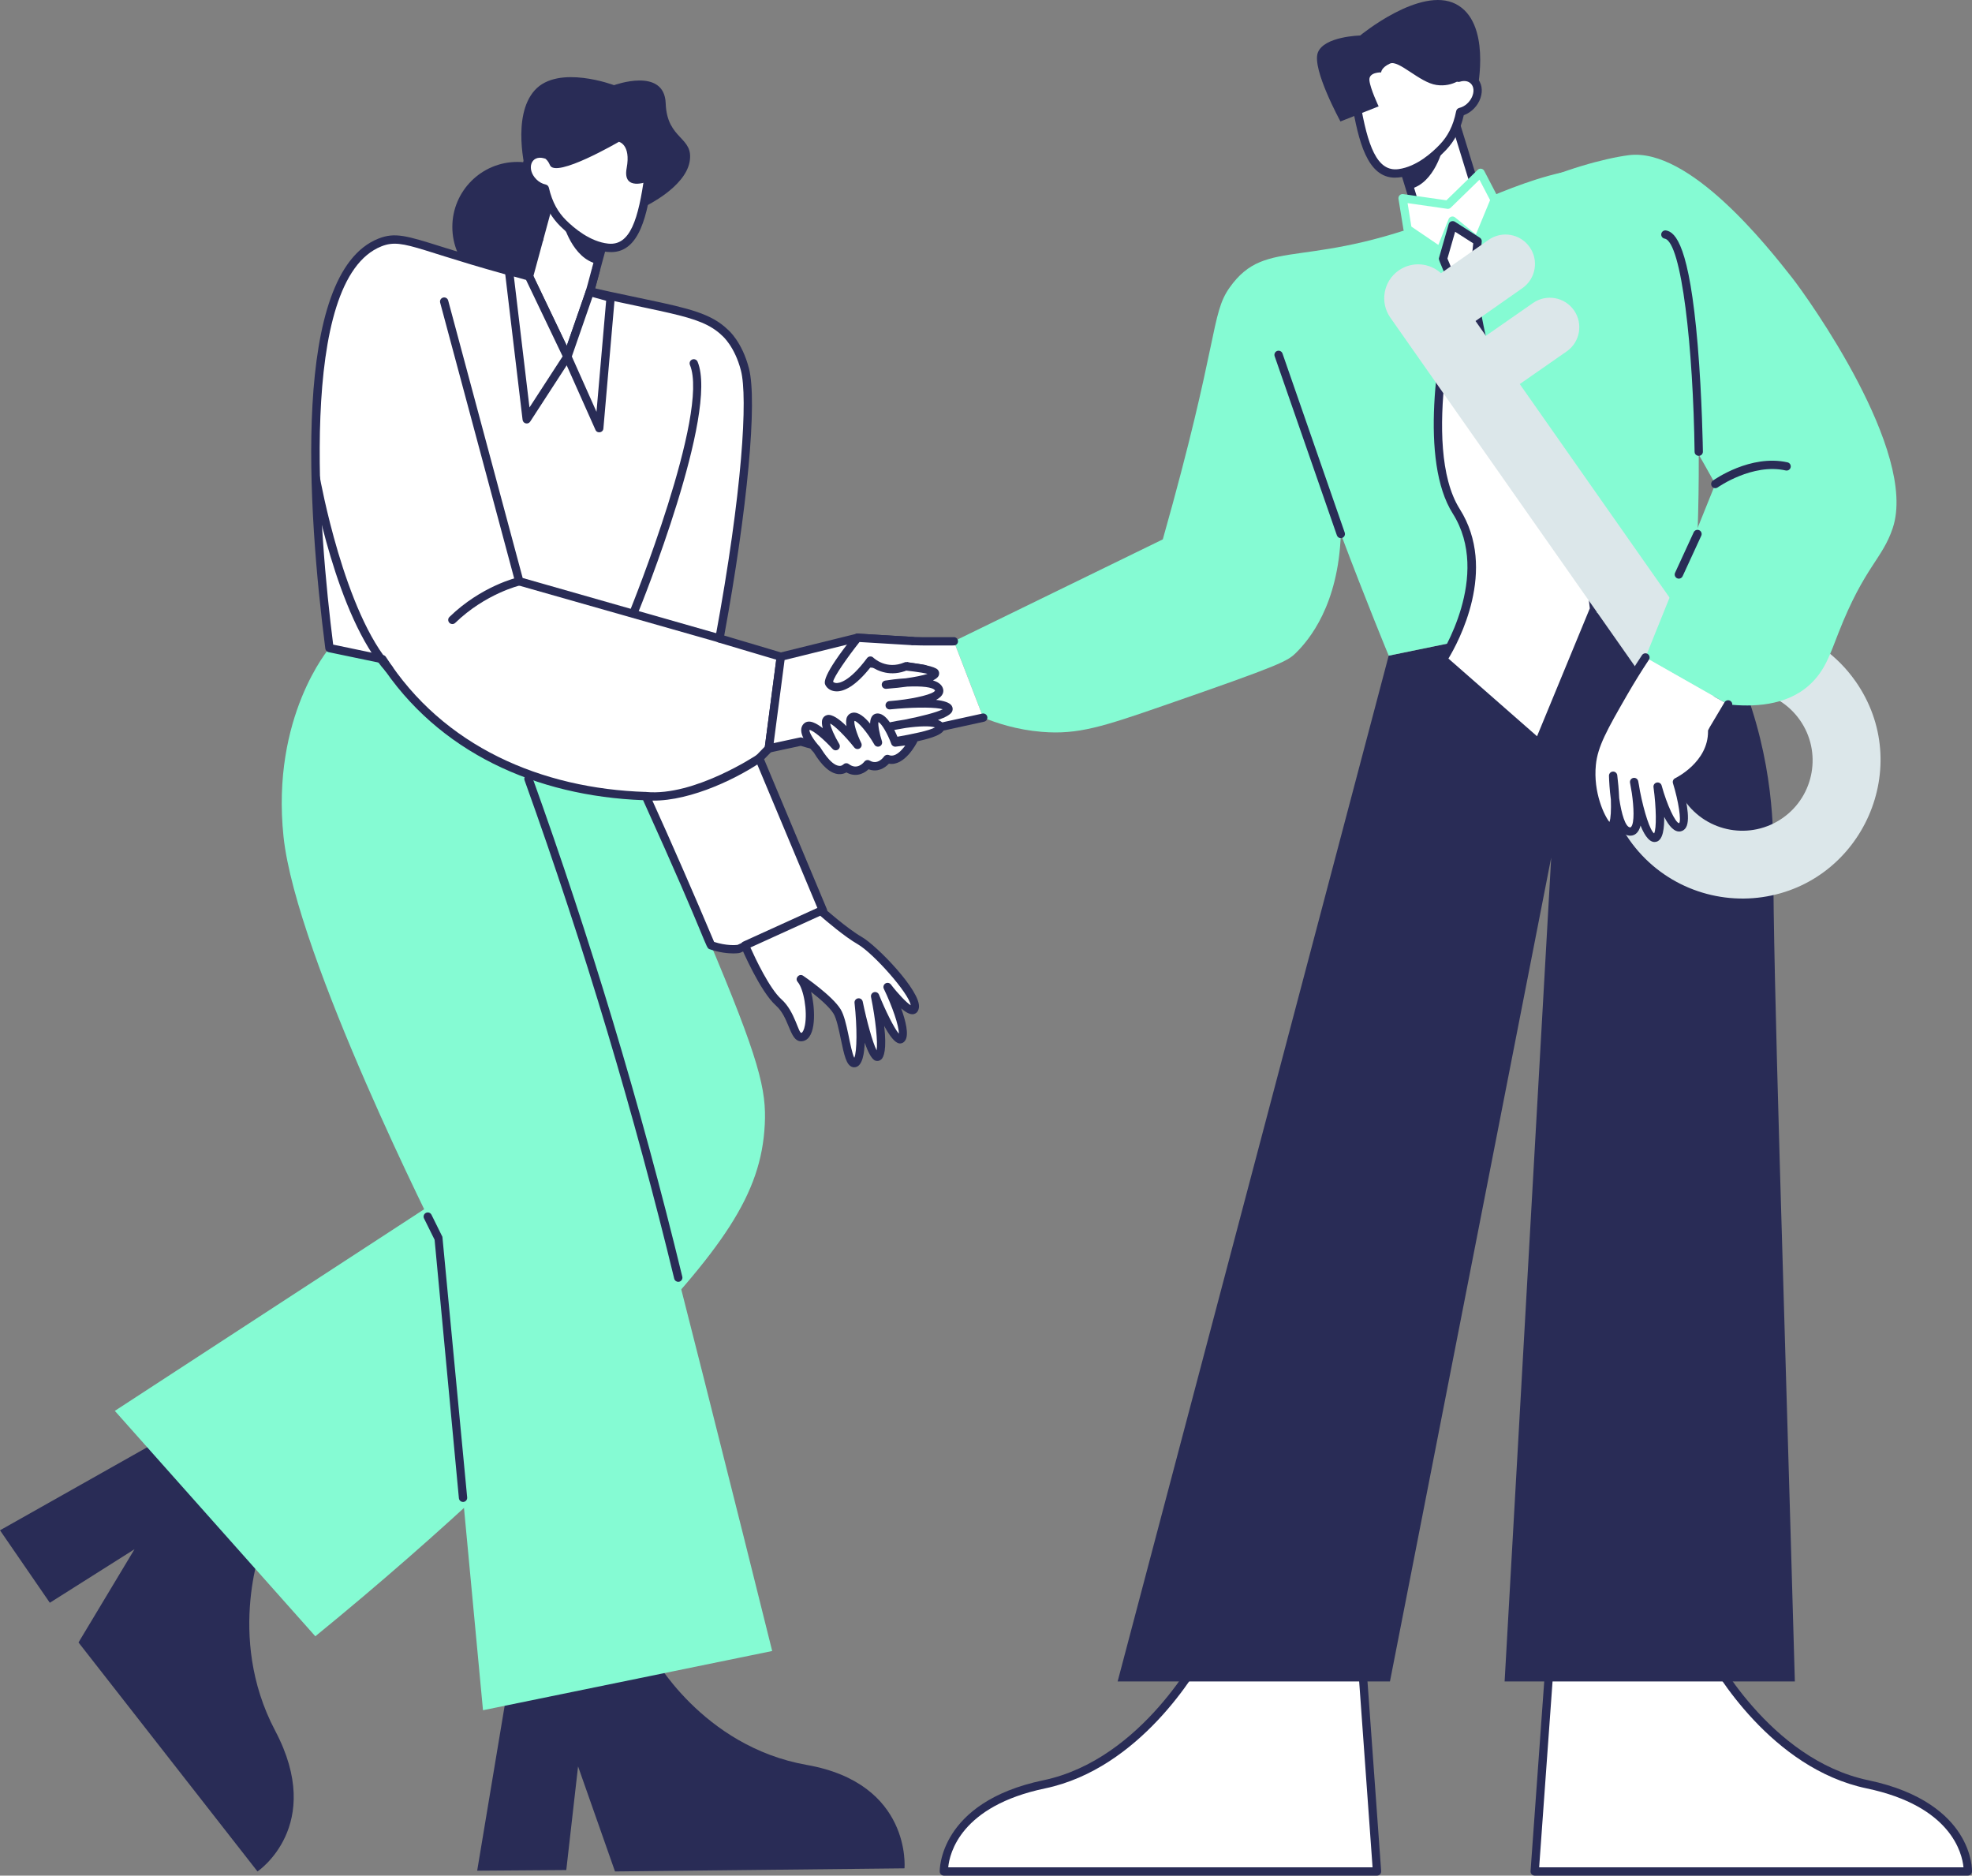 <?xml version="1.0" encoding="UTF-8"?>
<svg xmlns="http://www.w3.org/2000/svg" width="449" height="427" viewBox="0 0 449 427" fill="none">
  <rect x="0" y="0" width="449" height="427" fill="#808080" stroke="none"/>
  <g clip-path="url(#clip0_15_149)">
    <path d="M117.795 66.461C125.972 66.461 132.6 59.835 132.6 51.663C132.6 43.49 125.972 36.864 117.795 36.864C109.619 36.864 102.991 43.49 102.991 51.663C102.991 59.835 109.619 66.461 117.795 66.461Z" fill="#292C56"></path>
    <path d="M140.283 44.439L126.487 40.695L119.484 66.475L133.281 70.219L140.283 44.439Z" fill="white"></path>
    <path d="M133.276 71.171C133.082 71.171 133.264 71.202 119.231 67.392C118.729 67.257 118.427 66.74 118.566 66.231L125.57 40.455C125.707 39.951 126.227 39.653 126.731 39.79L140.528 43.537C141.031 43.674 141.329 44.194 141.192 44.697L134.189 70.474C134.075 70.895 133.692 71.171 133.276 71.171ZM120.64 65.816L132.611 69.065L139.119 45.113L127.149 41.863L120.642 65.816H120.64Z" fill="#292C56"></path>
    <path d="M147.695 39.954C148 37.746 147.416 35.505 146.08 33.723C142.776 29.318 137.156 26.805 132.131 27.98C131.949 28.022 128.433 28.887 126.123 31.525C125.232 32.544 124.579 33.773 124.156 35.137C122.905 34.785 121.642 34.997 120.801 35.831C118.661 37.956 120.671 42.239 124.045 42.929C124.87 46.475 126.291 48.888 128.221 50.805C130.313 52.885 134.068 55.948 138.383 56.404C144.439 57.044 146.352 49.665 147.695 39.951V39.954Z" fill="white"></path>
    <path d="M139.137 57.392C134.922 57.392 130.599 54.504 127.551 51.476C125.601 49.538 124.163 47.165 123.257 43.697C119.41 42.445 117.649 37.626 120.131 35.16C120.992 34.307 122.217 33.917 123.527 34.056C123.99 32.861 124.622 31.802 125.409 30.904C127.932 28.02 131.751 27.098 131.912 27.06C137.343 25.794 143.32 28.471 146.832 33.158C148.331 35.158 148.969 37.618 148.629 40.086C147.416 48.869 145.671 57.394 139.137 57.394V57.392ZM122.108 40.814C122.716 41.424 123.47 41.847 124.232 42.003C124.593 42.076 124.879 42.355 124.962 42.714C125.761 46.141 127.112 48.373 128.885 50.133C130.701 51.937 134.359 55.028 138.48 55.463C143.507 56 145.366 49.871 146.756 39.824C147.028 37.852 146.517 35.886 145.321 34.288C141.746 29.518 136.298 27.975 132.344 28.899C132.311 28.906 128.961 29.717 126.835 32.147C126.052 33.042 125.454 34.142 125.057 35.416C124.905 35.905 124.399 36.186 123.898 36.044C120.874 35.196 119.805 38.495 122.108 40.812V40.814Z" fill="#292C56"></path>
    <path d="M128.221 50.807C128.221 50.807 130.271 58.869 136.031 60.086L137.085 56.201C137.085 56.201 131.171 55.042 128.221 50.807Z" fill="#292C56"></path>
    <path d="M324.149 53.051L337.814 48.851L329.96 23.318L316.296 27.517L324.149 53.051Z" fill="white"></path>
    <path d="M324.154 54.021C323.749 54.021 323.376 53.759 323.25 53.352L315.396 27.821C315.242 27.323 315.523 26.793 316.022 26.64L329.687 22.44C330.188 22.286 330.715 22.567 330.869 23.066L338.724 48.597C338.878 49.096 338.596 49.625 338.097 49.779C324.168 54.062 324.374 54.021 324.154 54.021ZM317.481 28.169L324.78 51.894L336.636 48.25L329.337 24.524L317.481 28.169Z" fill="#292C56"></path>
    <path d="M308.739 23.3C308.361 21.102 308.869 18.845 310.149 17.018C313.305 12.506 318.838 9.809 323.898 10.816C324.083 10.853 327.625 11.6 330.02 14.16C330.944 15.148 331.637 16.353 332.108 17.703C333.347 17.311 334.617 17.481 335.484 18.287C337.693 20.338 335.827 24.687 332.477 25.489C331.77 29.06 330.429 31.52 328.563 33.499C326.542 35.647 322.889 38.833 318.592 39.431C312.563 40.273 310.406 32.962 308.742 23.298L308.739 23.3Z" fill="white"></path>
    <path d="M317.625 40.447C311.288 40.447 309.295 32.088 307.808 23.458C307.385 21.003 307.943 18.523 309.373 16.474C312.754 11.638 318.654 8.804 324.083 9.884C324.243 9.917 328.086 10.704 330.71 13.51C331.526 14.382 332.193 15.42 332.694 16.599C334.007 16.42 335.239 16.767 336.125 17.59C338.752 20.031 337.012 24.876 333.283 26.226C332.498 29.703 331.146 32.13 329.252 34.142C326.312 37.261 321.912 40.44 317.623 40.44L317.625 40.447ZM309.671 23.139C311.395 33.137 313.478 39.195 318.46 38.498C322.565 37.926 326.121 34.716 327.875 32.853C329.585 31.038 330.869 28.76 331.55 25.307C331.621 24.945 331.897 24.657 332.257 24.569C334.896 23.938 336.454 20.476 334.841 18.979C334.255 18.436 333.366 18.299 332.394 18.604C331.909 18.759 331.382 18.495 331.216 18.013C330.777 16.753 330.143 15.673 329.332 14.805C327.119 12.439 323.752 11.749 323.719 11.742C319.668 10.936 314.296 12.74 310.927 17.559C309.782 19.197 309.338 21.177 309.676 23.139H309.671Z" fill="#292C56"></path>
    <path d="M328.564 33.501C328.564 33.501 326.783 41.627 321.066 43.033L319.881 39.185C319.881 39.185 325.752 37.831 328.564 33.501Z" fill="#292C56"></path>
    <path d="M116.857 376.604C114.121 393.031 111.383 409.458 108.647 425.882C115.41 425.832 122.174 425.785 128.937 425.735L131.618 402.138L140.029 426.052L205.944 425.345C205.944 425.345 207.647 406.033 183.702 401.804C159.756 397.576 148.572 376.765 148.572 376.765L116.857 376.604Z" fill="#292C56"></path>
    <path d="M40.715 325.421L0 348.386L11.345 364.883L30.625 352.695L17.876 373.919L58.628 426.055C58.628 426.055 74.109 415.688 62.66 394.024C51.211 372.362 59.947 350.808 59.947 350.808L40.715 325.421Z" fill="#292C56"></path>
    <path d="M137.485 160.566C147.465 181.713 155.32 199.676 161.002 213.093C172.988 241.395 174.532 248.162 174.128 256.042C173.314 271.937 164.712 284.201 141.05 308.801C124.537 325.97 101.546 348.253 71.796 372.515C56.578 355.41 41.36 338.305 26.144 321.198C57.81 300.559 89.478 279.921 121.144 259.284C112.461 223.432 103.779 187.581 95.096 151.728L137.482 160.566H137.485Z" fill="#85FBD3"></path>
    <path d="M75.01 147.543C75.01 147.543 61.674 163.09 64.556 190.472C67.441 217.854 99.879 281.984 99.879 281.984L109.971 389.349C131.921 384.855 153.868 380.36 175.818 375.867C170.129 352.924 150.478 274.406 144.498 252.837C137.981 229.331 127.239 195.712 109.118 154.655L75.01 147.545V147.543Z" fill="#85FBD3"></path>
    <path d="M309.903 375.739L313.528 426.057H214.906C214.906 426.057 214.357 411.117 237.745 406.222C261.132 401.327 274.005 375.739 274.005 375.739H309.903Z" fill="white"></path>
    <path d="M313.53 427H214.908C214.4 427 213.981 426.598 213.963 426.09C213.955 425.932 213.662 410.294 237.553 405.295C260.212 400.557 273.035 375.564 273.161 375.314C273.321 374.995 273.648 374.794 274.005 374.794H309.903C310.399 374.794 310.811 375.177 310.846 375.671L314.473 425.988C314.514 426.534 314.078 427.002 313.53 427.002V427ZM215.897 425.109H312.515L309.025 376.682H274.577C272.56 380.384 259.636 402.608 237.943 407.146C218.732 411.167 216.216 421.881 215.899 425.109H215.897Z" fill="#292C56"></path>
    <path d="M353.055 375.739L349.43 426.057H448.052C448.052 426.057 448.6 411.117 425.213 406.222C401.826 401.329 388.953 375.739 388.953 375.739H353.055Z" fill="white"></path>
    <path d="M448.052 427H349.43C348.882 427 348.447 426.534 348.487 425.986L352.114 375.668C352.149 375.174 352.561 374.791 353.057 374.791H388.955C389.313 374.791 389.639 374.992 389.8 375.311C389.927 375.564 402.75 400.554 425.407 405.293C437.809 407.888 443.559 413.341 446.2 417.461C449.113 422.003 449.005 425.922 448.998 426.088C448.979 426.596 448.563 426.998 448.052 426.998V427ZM350.445 425.109H447.063C446.747 421.885 444.235 411.167 425.019 407.146C403.327 402.608 390.403 380.384 388.386 376.682H353.937L350.447 425.109H350.445Z" fill="#292C56"></path>
    <path d="M385.823 134.971C388.629 139.017 392.812 145.666 396.378 154.496C403.994 173.353 403.788 189.763 403.772 196.047C403.701 221.198 406.039 289.595 408.666 382.799H342.583L353.19 195.232L316.476 382.799H254.471L316.188 149.273C339.4 144.505 362.612 139.738 385.823 134.971Z" fill="#292C56"></path>
    <path d="M172.865 172.636C173.591 171.89 174.319 171.145 175.045 170.398C175.958 163.435 176.87 156.47 177.785 149.507C173.13 148.122 168.472 146.737 163.816 145.354C169.557 114.316 171.404 91.084 169.618 84.128C168.1 78.217 165.079 75.74 165.079 75.74C159.515 70.313 151.84 70.857 124.915 64.078C95.463 56.664 92.282 52.915 86.517 55.199C65.485 63.523 72.432 127.379 75.009 147.545C79.027 148.382 83.046 149.221 87.064 150.057C100.376 170.831 122.95 180.488 147.044 181.245C152.185 192.575 157.16 203.965 161.891 215.206C165.634 216.492 168.183 216.029 168.183 216.029L187.383 207.296C182.543 195.743 177.703 184.19 172.865 172.636Z" fill="white"></path>
    <path d="M166.944 217.055C165.75 217.055 163.87 216.887 161.584 216.1C160.546 215.743 161.555 215.563 146.423 182.169C122.092 181.24 99.735 171.318 86.482 150.901L74.816 148.469C74.421 148.386 74.123 148.063 74.071 147.663C70.046 116.183 66.268 62.197 86.168 54.319C89.93 52.83 92.606 53.672 100.558 56.17C145.306 70.238 158.266 67.773 165.738 75.062C165.812 75.116 168.956 77.754 170.533 83.894C172.465 91.42 170.202 115.791 164.899 144.692L178.053 148.604C178.497 148.736 178.781 149.173 178.719 149.632C175.906 171.084 176.059 170.71 175.721 171.06L173.976 172.852L188.253 206.934C188.449 207.404 188.237 207.948 187.771 208.161L168.571 216.894C168.254 217.038 167.289 217.06 166.939 217.06L166.944 217.055ZM162.598 214.443C165.419 215.336 167.445 215.169 167.918 215.112L186.158 206.816L171.992 173.003C171.846 172.653 171.924 172.249 172.186 171.977L174.146 169.963L176.74 150.183L163.544 146.259C163.081 146.122 162.797 145.656 162.884 145.181C169.084 111.664 170.273 90.484 168.701 84.362C167.292 78.867 164.504 76.489 164.476 76.466C159.127 71.257 151.071 71.637 124.683 64.993C95.491 57.645 92.207 53.958 86.863 56.075C67.623 63.691 72.669 121.482 75.861 146.753L87.255 149.129C87.504 149.181 87.721 149.329 87.858 149.545C100.941 169.954 123.248 179.548 147.073 180.297C147.432 180.309 147.756 180.524 147.905 180.852C153.273 192.684 157.876 203.263 162.596 214.441L162.598 214.443Z" fill="#292C56"></path>
    <path d="M376.367 41.017C375.563 40.459 374.75 40.005 373.846 39.668C360.763 34.782 343.89 42.849 331.952 47.89C297.671 62.367 288.518 53.376 279.942 65.506C275.634 71.599 277.58 77.44 264.755 122.794C248.898 130.527 233.042 138.261 217.188 145.994C219.417 151.788 221.645 157.578 223.875 163.371C226.863 164.598 231.481 166.144 237.248 166.617C245.47 167.292 251.206 165.395 265.043 160.601C291.8 151.334 293.169 150.525 295.132 148.571C298.049 145.666 304.717 137.805 305.292 121.562C311.061 136.892 316.192 149.268 316.192 149.268C339.405 144.501 362.617 139.733 385.827 134.966C387.475 109.813 386.74 88.856 385.567 73.379C383.884 51.171 381.64 44.671 376.372 41.012L376.367 41.017Z" fill="#85FBD3"></path>
    <path d="M223.872 163.374L198.035 169.039L210.423 152.298L198.177 150.386C194.03 155.16 190.154 156.593 188.913 154.777C187.672 152.962 195.264 145.186 195.264 145.186C211.362 146.155 206.474 145.994 217.185 145.994L223.872 163.371V163.374Z" fill="white"></path>
    <path d="M198.033 169.987C197.257 169.987 196.81 169.103 197.274 168.479L208.732 152.995L198.541 151.405C195.562 154.718 192.507 156.609 190.294 156.479C189.362 156.425 188.613 156.023 188.128 155.314C187.362 154.196 187.861 151.414 194.583 144.529C194.774 144.333 195.027 144.224 195.318 144.245C211.449 145.217 206.562 145.054 217.183 145.051C217.706 145.051 218.129 145.474 218.129 145.997C218.129 146.519 217.706 146.942 217.183 146.942C206.491 146.942 211.286 147.098 195.638 146.158C192.278 149.656 189.539 153.411 189.719 154.309C189.781 154.383 189.956 154.565 190.4 154.591C191.8 154.659 194.472 153.208 197.458 149.769C197.671 149.523 197.995 149.403 198.319 149.455L210.565 151.367C211.267 151.476 211.6 152.293 211.179 152.863L200.291 167.578L223.666 162.452C224.168 162.338 224.681 162.662 224.792 163.173C224.903 163.683 224.582 164.187 224.071 164.298L198.03 169.987H198.033Z" fill="#292C56"></path>
    <path d="M177.783 149.507C183.609 148.067 189.435 146.628 195.262 145.191L192.169 150.726C192.169 150.726 213.026 151.587 212.884 153.305C212.74 155.023 201.71 155.884 201.71 155.884C201.71 155.884 212.456 154.165 213.745 156.886C215.034 159.606 202.57 160.571 202.57 160.571C202.57 160.571 214.677 159.32 215.894 161.183C217.112 163.045 202.998 165.335 202.998 165.335C202.998 165.335 212.735 163.289 214.031 165.335C215.327 167.382 200.277 169.346 194.545 170.204C188.814 171.065 182.366 168.819 182.366 168.819L175.04 170.401C175.953 163.438 176.866 156.472 177.781 149.509L177.783 149.507Z" fill="white"></path>
    <path d="M191.741 171.344C187.407 171.344 183.368 170.136 182.314 169.796L175.241 171.322C174.596 171.459 174.019 170.918 174.104 170.275L176.844 149.384C176.894 148.999 177.178 148.682 177.554 148.59L195.035 144.271C195.831 144.071 196.491 144.926 196.087 145.649L193.744 149.845C201.166 150.185 212.161 150.941 213.516 152.473C213.743 152.733 213.856 153.054 213.828 153.378C213.804 153.676 213.755 154.262 212.428 154.893C213.457 155.219 214.244 155.723 214.599 156.475C215.034 157.389 214.807 158.467 213.137 159.337C214.875 159.533 216.211 159.935 216.684 160.66C216.944 161.06 216.984 161.535 216.793 161.967C216.483 162.667 215.246 163.322 213.568 163.906C214.953 164.425 215.277 165.402 214.923 166.17C214.171 167.805 209.699 168.947 196.517 170.866C194.514 171.159 193.552 171.344 191.739 171.344H191.741ZM182.368 167.872C182.765 167.872 188.769 170.115 194.406 169.266C197.399 168.826 210.357 167.061 212.884 165.6C211.92 165.234 209.286 165.291 206.25 165.718C205.141 165.929 204.081 166.111 203.15 166.262C202.639 166.342 202.161 166.007 202.069 165.501C201.974 164.995 202.301 164.508 202.804 164.402C203.623 164.229 204.734 164.017 205.959 163.835C209.747 163.092 213.357 162.159 214.653 161.466C213.215 161.022 209.033 160.963 204.382 161.343C203.672 161.419 203.072 161.471 202.641 161.504C202.105 161.54 201.672 161.161 201.627 160.646C201.58 160.131 201.956 159.675 202.471 159.62C203.036 159.561 203.653 159.502 204.299 159.448C208.725 158.956 212.549 157.992 212.901 157.214C212.492 156.415 209.777 156.155 206.557 156.316C205.226 156.5 203.649 156.671 201.783 156.817C201.275 156.855 200.83 156.491 200.769 155.985C200.709 155.482 201.057 155.021 201.558 154.941C202.521 154.787 204.282 154.539 206.212 154.428C208.29 154.132 210.137 153.771 211.187 153.409C208.271 152.681 199.832 151.979 192.131 151.662C191.426 151.634 191.001 150.873 191.344 150.256L193.375 146.623L178.637 150.263L176.156 169.183C182.749 167.76 182.224 167.864 182.368 167.864V167.872Z" fill="#292C56"></path>
    <path d="M206.323 151.66C201.513 153.707 198.177 150.388 198.177 150.388C192.672 157.789 189.461 156.881 188.773 155.52C188.088 154.158 195.262 145.189 195.262 145.189L207.727 145.94L206.32 151.66H206.323Z" fill="white"></path>
    <path d="M190.507 157.394C189.291 157.394 188.355 156.791 187.929 155.947C187.693 155.477 186.969 154.045 194.524 144.598C194.715 144.357 195.006 144.217 195.321 144.245L207.786 144.997C208.307 145.028 208.704 145.477 208.673 145.997C208.642 146.519 208.198 146.919 207.673 146.883L195.699 146.162C192.855 149.757 189.887 154.038 189.686 155.193C189.781 155.307 189.977 155.463 190.36 155.496C190.982 155.55 193.346 155.302 197.42 149.826C197.759 149.372 198.43 149.306 198.846 149.719C198.964 149.833 201.818 152.553 205.956 150.793C206.436 150.587 206.992 150.811 207.198 151.291C207.403 151.771 207.179 152.326 206.699 152.532C202.781 154.201 199.742 152.705 198.347 151.733C194.753 156.323 192.155 157.396 190.511 157.396L190.507 157.394Z" fill="#292C56"></path>
    <path d="M186.035 170.727C186.035 170.727 182.292 166.789 183.68 165.428C185.068 164.066 190.275 169.866 190.275 169.866C190.275 169.866 186.82 164.113 188.546 163.707C190.275 163.3 195.247 169.578 195.247 169.578C195.247 169.578 192.247 163.492 194.311 163.18C196.373 162.87 199.908 169.037 199.908 169.037C199.908 169.037 197.971 163.203 199.908 163.371C201.844 163.539 203.833 169.037 203.833 169.037L207.969 168.526C207.969 168.526 205.221 174.04 202.053 172.776C202.053 172.776 200.168 175.52 197.55 173.969C197.55 173.969 195.404 176.763 192.682 174.686C192.682 174.686 190.168 177.598 186.035 170.724V170.727Z" fill="white"></path>
    <path d="M192.717 175.846C192.294 176.087 191.682 176.3 190.901 176.236C189.059 176.078 187.17 174.419 185.279 171.303C184.182 170.136 181.157 166.579 183.018 164.754C184.186 163.608 186.028 164.761 187.336 165.77C187.114 164.957 187.047 164.213 187.27 163.686C187.466 163.222 187.842 162.906 188.331 162.79C189.469 162.525 191.138 163.742 192.732 165.309C192.597 164.47 192.611 163.702 192.897 163.152C193.157 162.655 193.609 162.336 194.169 162.251C195.465 162.057 196.879 163.255 198.108 164.728C198.142 162.974 199.002 162.348 199.986 162.435C202.034 162.613 203.71 166.156 204.45 168.013L207.85 167.593C208.597 167.5 209.148 168.278 208.813 168.952C208.692 169.193 205.971 174.527 202.391 173.858C201.457 174.861 199.759 175.901 197.768 175.128C196.349 176.447 194.486 176.855 192.717 175.846ZM192.696 173.752C192.895 173.752 193.091 173.811 193.257 173.939C195.113 175.355 196.538 173.733 196.803 173.393C197.099 173.019 197.626 172.92 198.033 173.161C199.813 174.213 201.13 172.447 201.275 172.242C201.528 171.885 201.996 171.738 202.402 171.904C203.774 172.452 205.2 170.982 206.117 169.713L203.946 169.98C203.502 170.032 203.091 169.777 202.942 169.363C202.081 166.99 200.757 164.766 200.007 164.376C199.887 165.083 200.229 167.009 200.804 168.744C200.955 169.205 200.735 169.706 200.293 169.904C199.846 170.103 199.326 169.933 199.085 169.512C197.496 166.742 195.354 164.21 194.543 164.118C194.38 164.794 195.084 167.106 196.096 169.164C196.309 169.597 196.16 170.122 195.753 170.382C195.347 170.639 194.808 170.549 194.507 170.169C192.434 167.552 190.043 165.203 189.017 164.723C189.135 165.591 190.003 167.576 191.086 169.382C191.337 169.8 191.23 170.339 190.838 170.63C190.445 170.918 189.897 170.864 189.573 170.502C187.546 168.247 185.106 166.248 184.307 166.17C184.181 166.602 185.139 168.41 186.721 170.079C186.92 170.289 189.003 174.125 191.022 174.35C191.991 174.452 191.939 173.754 192.696 173.754V173.752Z" fill="#292C56"></path>
    <path d="M122.773 54.35L120.441 62.927L129.183 81.2C135.179 63.913 133.85 68.103 135.638 61.521L122.773 54.35Z" fill="white"></path>
    <path d="M128.332 81.609L119.59 63.336C119.375 62.885 119.391 63.194 121.862 54.104C121.999 53.601 122.524 53.305 123.023 53.44C123.527 53.577 123.825 54.097 123.688 54.6L121.451 62.84L129.048 78.721C134.281 63.639 132.968 67.777 134.73 61.278C134.867 60.774 135.387 60.479 135.891 60.613C136.395 60.751 136.693 61.27 136.555 61.774C134.782 68.302 136.059 64.277 130.081 81.514C129.805 82.311 128.698 82.372 128.334 81.611L128.332 81.609Z" fill="#292C56"></path>
    <path d="M120.444 62.927L115.897 61.66L119.923 95.466L129.185 81.2L120.444 62.927Z" fill="white"></path>
    <path d="M118.985 95.578L114.958 61.772C114.88 61.107 115.495 60.569 116.152 60.748L120.699 62.015C120.961 62.088 121.181 62.273 121.3 62.518L130.041 80.791C130.183 81.089 130.159 81.436 129.982 81.713L120.72 95.979C120.238 96.722 119.091 96.452 118.987 95.575L118.985 95.578ZM117.003 62.951L120.555 92.76L128.105 81.131L119.777 63.724L117.003 62.951Z" fill="#292C56"></path>
    <path d="M139.022 67.775L134.297 66.459L129.185 81.2L136.444 97.48L139.022 67.775Z" fill="white"></path>
    <path d="M135.579 97.865L128.32 81.585C128.223 81.365 128.211 81.117 128.291 80.89L133.406 66.149C133.569 65.678 134.068 65.414 134.553 65.549L139.277 66.865C139.717 66.988 140.005 67.404 139.965 67.858L137.385 97.563C137.303 98.534 135.974 98.754 135.579 97.865ZM130.2 81.157L135.815 93.755L138.012 68.477L134.9 67.609L130.2 81.157Z" fill="#292C56"></path>
    <path d="M163.816 146.299L117.97 133.253C117.651 133.163 117.403 132.91 117.315 132.588L100.218 68.902C100.083 68.399 100.381 67.879 100.887 67.744C101.386 67.609 101.911 67.907 102.045 68.413L119.006 131.582L164.076 144.444C165.126 144.742 164.908 146.299 163.818 146.299H163.816Z" fill="#292C56"></path>
    <path d="M88.594 153.248C88.336 153.248 88.081 153.144 87.894 152.939C76.591 140.49 71.184 110.22 70.959 108.936C70.869 108.421 71.212 107.932 71.728 107.842C72.252 107.75 72.732 108.097 72.822 108.61C72.877 108.917 78.362 139.625 89.293 151.667C89.847 152.277 89.407 153.248 88.594 153.248Z" fill="#292C56"></path>
    <path d="M144.399 140.116C143.734 140.116 143.268 139.44 143.521 138.814C143.703 138.367 161.622 94.013 157.089 83.084C156.888 82.602 157.117 82.049 157.6 81.848C158.08 81.649 158.635 81.876 158.836 82.358C163.665 93.996 146.028 137.67 145.273 139.525C145.124 139.892 144.77 140.116 144.396 140.116H144.399Z" fill="#292C56"></path>
    <path d="M186.92 207.371L169.616 215.242C169.616 215.242 173.813 225.122 177.298 228.218C180.784 231.314 180.72 237.188 182.98 235.961C185.241 234.734 184.659 225.634 182.335 222.923C182.335 222.923 188.792 227.313 190.599 230.281C192.408 233.25 192.859 243.319 194.86 241.898C196.86 240.478 195.505 228.218 195.505 228.218C195.505 228.218 198.345 242.028 200.024 240.48C201.703 238.932 199.248 226.797 199.248 226.797C199.248 226.797 203.968 238.478 205.318 236.348C206.668 234.219 202.09 224.703 202.09 224.703C202.09 224.703 207.9 232.283 208.288 229.248C208.675 226.216 199.248 216.147 195.763 214.148C192.278 212.148 186.917 207.371 186.917 207.371H186.92Z" fill="white"></path>
    <path d="M194.488 242.981C194.311 242.981 194.134 242.948 193.963 242.879C192.713 242.39 192.24 240.376 191.443 236.564C190.984 234.365 190.464 231.874 189.792 230.773C188.873 229.26 186.577 227.294 184.683 225.819C185.465 228.747 186.042 235.372 183.434 236.79C182.742 237.166 182.174 237.095 181.817 236.968C179.727 236.223 179.561 231.489 176.672 228.922C173.068 225.72 168.921 216.02 168.746 215.608C168.545 215.136 168.758 214.59 169.226 214.377L186.529 206.506C186.868 206.35 187.27 206.412 187.551 206.66C187.605 206.707 192.878 211.394 196.238 213.323C199.65 215.28 209.709 225.616 209.231 229.364C209.094 230.433 208.463 230.756 208.099 230.856C207.377 231.052 206.401 230.615 205.181 229.56C206.212 232.413 206.978 235.502 206.122 236.852C205.812 237.341 205.332 237.592 204.791 237.544C203.769 237.452 202.535 235.798 201.322 233.567C201.925 238.934 201.246 240.641 200.669 241.17C200.296 241.515 199.811 241.629 199.343 241.477C198.492 241.203 197.657 239.587 196.888 237.367C196.799 239.39 196.501 242.978 194.491 242.978L194.488 242.981ZM182.869 222.141C183.139 222.326 189.516 226.682 191.41 229.79C192.925 232.278 193.486 238.705 194.51 240.827C195.139 239.386 195.186 233.912 194.566 228.319C194.512 227.818 194.86 227.36 195.359 227.282C195.857 227.202 196.33 227.53 196.432 228.024C197.331 232.39 198.683 237.358 199.598 239.123C199.884 237.261 199.381 232.212 198.324 226.979C198.227 226.5 198.51 226.027 198.979 225.887C199.447 225.746 199.946 225.987 200.128 226.438C201.577 230.028 203.571 234.058 204.646 235.316C204.731 233.595 203.095 228.967 201.239 225.107C201.029 224.67 201.185 224.145 201.596 223.893C202.01 223.64 202.547 223.739 202.842 224.122C204.497 226.282 206.417 228.277 207.349 228.854C207.023 226.18 198.811 216.982 195.295 214.961C192.327 213.259 188.147 209.692 186.756 208.477L170.86 215.708C171.947 218.133 175.22 225.096 177.927 227.504C181.046 230.274 181.819 235.505 182.531 235.124C182.749 235.006 183.075 234.479 183.278 233.378C183.862 230.215 183.009 225.155 181.618 223.536C180.904 222.701 181.964 221.527 182.869 222.139V222.141Z" fill="#292C56"></path>
    <path d="M146.955 182.185C146.434 182.136 146.054 181.675 146.101 181.155C146.151 180.635 146.602 180.254 147.132 180.301C158.077 181.33 172.193 171.946 172.335 171.852C172.766 171.561 173.354 171.674 173.648 172.107C173.938 172.54 173.825 173.128 173.392 173.419C166.689 177.94 155.469 182.984 146.955 182.183V182.185Z" fill="#292C56"></path>
    <path d="M102.994 142.073C102.152 142.073 101.724 141.043 102.334 140.45C109.605 133.399 117.677 131.499 118.018 131.421C118.521 131.303 119.032 131.624 119.15 132.132C119.266 132.64 118.947 133.149 118.439 133.264C118.36 133.283 110.524 135.141 103.651 141.806C103.466 141.983 103.23 142.073 102.991 142.073H102.994Z" fill="#292C56"></path>
    <path d="M154.429 291.821C154.003 291.821 153.615 291.53 153.511 291.098C144.54 254.141 133.264 216.081 119.434 177.633C119.257 177.141 119.512 176.6 120.004 176.423C120.493 176.246 121.037 176.501 121.215 176.993C134.212 213.129 145.772 251.194 155.351 290.651C155.495 291.244 155.044 291.819 154.431 291.819L154.429 291.821Z" fill="#292C56"></path>
    <path d="M105.424 341.929C104.942 341.929 104.528 341.562 104.483 341.073L98.955 282.249L96.548 277.392C96.316 276.924 96.508 276.356 96.976 276.125C97.444 275.891 98.011 276.085 98.243 276.553L100.728 281.568L106.368 340.898C106.42 341.451 105.985 341.933 105.424 341.933V341.929Z" fill="#292C56"></path>
    <path d="M120.801 35.831C120.801 35.831 123.938 34.458 125.21 37.581C126.483 40.703 140.918 32.281 140.918 32.281C140.918 32.281 143.684 32.882 142.682 38.275C141.679 43.669 147.498 41.317 147.498 41.317L147.049 46.891C147.049 46.891 155.935 42.664 157.008 36.864C158.082 31.064 151.87 31.922 151.572 23.546C151.277 15.167 139.814 19.393 139.814 19.393C139.814 19.393 127.133 14.595 121.761 20.539C116.388 26.484 119.722 39.114 119.722 39.114L120.798 35.834L120.801 35.831Z" fill="#292C56"></path>
    <path d="M329.658 46.602C326.223 46.111 322.787 45.617 319.351 45.125C319.73 47.463 320.11 49.803 320.489 52.14C322.971 53.828 325.457 55.513 327.939 57.2C328.864 54.877 329.786 52.554 330.71 50.23C332.619 51.79 334.527 53.35 336.435 54.908L340.32 45.513C339.249 43.456 338.18 41.4 337.109 39.344C334.626 41.762 332.141 44.182 329.658 46.6V46.602Z" fill="white"></path>
    <path d="M327.939 58.146C327.521 58.146 327.849 58.283 319.957 52.922C319.741 52.776 319.595 52.549 319.555 52.291L318.417 45.276C318.316 44.65 318.845 44.104 319.486 44.189L329.332 45.6L336.449 38.668C336.908 38.223 337.66 38.351 337.948 38.909L341.159 45.078C341.287 45.326 341.301 45.617 341.192 45.874L337.307 55.269C337.069 55.849 336.331 56.045 335.834 55.641L331.11 51.781L328.816 57.55C328.677 57.9 328.334 58.146 327.937 58.146H327.939ZM321.356 51.587L327.495 55.756L329.829 49.883C330.065 49.287 330.812 49.096 331.306 49.5L336.045 53.371L339.275 45.56L336.856 40.911L330.318 47.281C330.108 47.486 329.812 47.583 329.523 47.538L320.489 46.243L321.354 51.587H321.356Z" fill="#85FBD3"></path>
    <path d="M330.755 51.282C330.025 53.828 329.292 56.373 328.561 58.921L331.566 66.177C331.566 66.177 322.158 101.493 331.566 116.393C340.975 131.293 328.556 150.105 328.556 150.105L350.334 169.2L362.941 138.646C362.941 138.646 361.414 119.168 350.525 108.284C339.636 97.4 335.338 65.797 335.338 65.797L336.43 54.913C334.539 53.702 332.645 52.495 330.753 51.285L330.755 51.282Z" fill="white"></path>
    <path d="M349.714 169.911L327.934 150.816C327.58 150.504 327.509 149.979 327.769 149.585C327.89 149.4 339.736 131.102 330.77 116.899C323.215 104.935 327.168 79.635 330.576 66.248C327.473 58.76 327.525 59.112 327.655 58.661L329.85 51.022C330.022 50.415 330.734 50.145 331.268 50.486L336.943 54.114C337.244 54.305 337.411 54.65 337.376 55.005L336.295 65.775C336.586 67.815 340.975 97.395 351.201 107.615C362.21 118.62 363.83 137.762 363.894 138.573C363.92 138.93 363.986 138.618 351.218 169.562C350.972 170.159 350.208 170.339 349.719 169.911H349.714ZM329.788 149.923L349.967 167.616L361.983 138.5C361.771 136.339 359.758 118.844 349.861 108.95C338.873 97.967 334.581 67.224 334.404 65.922C334.383 65.745 334.38 65.91 335.435 55.395L331.316 52.762L329.564 58.864C332.666 66.35 332.6 65.979 332.484 66.421C332.392 66.77 323.288 101.51 332.37 115.89C341.072 129.672 331.992 146.285 329.791 149.925L329.788 149.923Z" fill="#292C56"></path>
    <path d="M422.458 155.073C414.031 143.061 398.66 138.75 385.529 143.742L346.028 87.437L356.711 80.002C359.754 77.884 360.503 73.7 358.385 70.659C356.266 67.617 352.081 66.867 349.04 68.985L338.319 76.447L335.96 73.081L346.635 65.596C349.672 63.466 350.407 59.283 348.279 56.248C346.148 53.213 341.961 52.48 338.927 54.608L328.098 62.199C325.485 59.81 321.477 59.46 318.458 61.575C314.968 64.024 314.121 68.836 316.571 72.325L372.884 152.591C363.826 163.062 362.404 178.961 370.969 191.169C378.091 201.318 390.005 205.87 401.256 204.242C424.09 200.935 436.014 174.388 422.461 155.071L422.458 155.073ZM405.902 186.22C398.66 191.297 388.686 189.548 383.607 182.308C378.528 175.069 380.278 165.099 387.52 160.022C394.777 154.936 404.746 156.708 409.815 163.934C414.882 171.157 413.128 181.155 405.902 186.22Z" fill="#DCE7EA"></path>
    <path d="M347.089 42.785C355.668 38.689 365.117 36.092 370.777 35.337C384.647 33.489 402.488 56.172 408.03 63.218C411.522 67.659 436.749 102.838 430.954 120.22C428.58 127.339 424.525 128.963 418.633 143.995C416.632 149.1 415.519 152.681 412.043 155.881C406.687 160.812 398.875 160.953 393.465 160.37C387.192 156.805 380.921 153.241 374.648 149.677C379.949 136.517 385.25 123.356 390.552 110.196C377.686 86.967 363.192 64.435 347.089 42.788V42.785Z" fill="#85FBD3"></path>
    <path d="M374.648 149.674C373.385 151.577 371.631 154.314 369.68 157.694C365.147 165.551 362.873 169.571 362.421 174.021C361.655 181.557 365.332 188.037 366.384 188.248C368.772 188.725 367.292 176.6 367.292 176.6C367.292 176.6 367.632 189.004 371.049 189.3C374.466 189.595 372.066 178.032 372.066 178.032C372.066 178.032 374.024 190.207 376.556 190.732C379.088 191.257 377.417 179.084 377.417 179.084C377.417 179.084 380.091 188.822 382.479 188.345C384.867 187.867 381.81 178.032 381.81 178.032C381.81 178.032 389.904 174.239 389.833 166.479L393.462 160.37L374.645 149.677L374.648 149.674Z" fill="white"></path>
    <path d="M376.712 191.691C375.211 191.691 374.099 189.354 373.537 187.948C373.08 189.739 372.056 190.34 370.969 190.24C369.768 190.136 368.876 189.125 368.216 187.678C367.786 188.957 367.003 189.335 366.199 189.177C364.227 188.782 360.73 181.315 361.48 173.927C361.962 169.186 364.412 164.936 368.862 157.224C370.441 154.484 372.123 151.769 373.86 149.152C374.147 148.717 374.735 148.597 375.17 148.887C375.605 149.176 375.724 149.762 375.435 150.197C373.721 152.78 372.061 155.463 370.501 158.167C365.857 166.217 363.785 169.954 363.362 174.116C362.717 180.467 365.355 185.839 366.452 187.123C366.75 186.359 366.859 184.433 366.774 182.003C366.474 179.819 366.377 177.754 366.344 176.624C366.329 176.12 366.715 175.693 367.219 175.655C367.713 175.619 368.167 175.981 368.228 176.482C368.382 177.744 368.588 179.706 368.67 181.708C369.183 185.317 370.089 188.264 371.129 188.354C371.245 188.364 371.3 188.342 371.378 188.257C372.186 187.347 372.002 183.693 371.546 180.54C371.406 179.803 371.269 179.018 371.134 178.179C371.054 177.671 371.392 177.191 371.898 177.099C372.404 177.007 372.891 177.335 372.995 177.836C373.08 178.243 373.243 179.08 373.406 180.136C374.357 184.986 375.717 189.101 376.62 189.732C377.185 188.702 377.135 183.967 376.483 179.205C376.414 178.711 376.74 178.25 377.23 178.151C377.724 178.054 378.202 178.347 378.332 178.827C379.535 183.206 381.434 187.298 382.316 187.409C382.834 186.818 382.202 182.464 380.911 178.307C380.772 177.858 380.987 177.371 381.413 177.17C381.488 177.134 388.958 173.525 388.894 166.482C388.889 166.106 388.733 166.487 392.656 159.88C392.921 159.431 393.502 159.285 393.952 159.549C394.401 159.817 394.548 160.396 394.28 160.845L390.783 166.732C390.696 173.494 385.009 177.328 382.943 178.498C383.607 180.788 385.054 186.404 383.881 188.378C383.598 188.855 383.177 189.162 382.668 189.264C381.252 189.55 379.973 188.037 378.921 185.965C378.93 188.078 378.812 191.687 376.717 191.687L376.712 191.691Z" fill="#292C56"></path>
    <path d="M333.288 17.509C333.288 17.509 330.956 19.915 327.06 19.343C323.163 18.771 318.484 13.567 316.476 14.474C314.471 15.382 314.471 16.479 314.471 16.479C314.471 16.479 311.605 16.384 311.797 18.294C311.988 20.204 313.899 24.215 313.899 24.215L305.207 27.651C305.207 27.651 298.664 15.715 300.05 11.993C301.435 8.27 309.697 8.079 309.697 8.079C309.697 8.079 323.404 -3.236 331.474 0.917C339.547 5.07 336.435 20.012 336.435 20.012C336.435 20.012 334.47 17.315 333.288 17.509Z" fill="#292C56"></path>
    <path d="M305.287 122.513C304.895 122.513 304.531 122.267 304.393 121.877L290.223 81.096C290.05 80.602 290.313 80.063 290.805 79.893C291.296 79.72 291.835 79.983 292.008 80.477L306.179 121.257C306.394 121.874 305.93 122.513 305.285 122.513H305.287Z" fill="#292C56"></path>
    <path d="M382.252 131.738C381.571 131.738 381.103 131.028 381.394 130.397L385.64 121.172C385.858 120.697 386.418 120.489 386.894 120.709C387.369 120.927 387.577 121.489 387.357 121.962L383.11 131.187C382.952 131.532 382.609 131.738 382.25 131.738H382.252Z" fill="#292C56"></path>
    <path d="M385.837 102.848C385.534 79.543 382.902 55.021 379.017 54.324C378.502 54.232 378.161 53.74 378.254 53.227C378.346 52.712 378.84 52.372 379.351 52.464C381.529 52.854 384.643 55.981 386.541 78.505C387.56 90.602 387.726 102.704 387.728 102.824C387.735 103.346 387.317 103.774 386.794 103.781C386.525 103.786 385.846 103.583 385.837 102.848Z" fill="#292C56"></path>
    <path d="M390.552 111.137C389.634 111.137 389.253 109.957 389.998 109.423C390.343 109.175 398.565 103.375 406.994 105.259C407.505 105.372 407.827 105.878 407.711 106.388C407.597 106.899 407.096 107.218 406.583 107.105C398.993 105.405 391.181 110.905 391.102 110.96C390.937 111.078 390.743 111.137 390.554 111.137H390.552Z" fill="#292C56"></path>
  </g>
  <defs>
    <clipPath id="clip0_15_149">
      <rect width="449" height="427" fill="white"></rect>
    </clipPath>
  </defs>
</svg>

